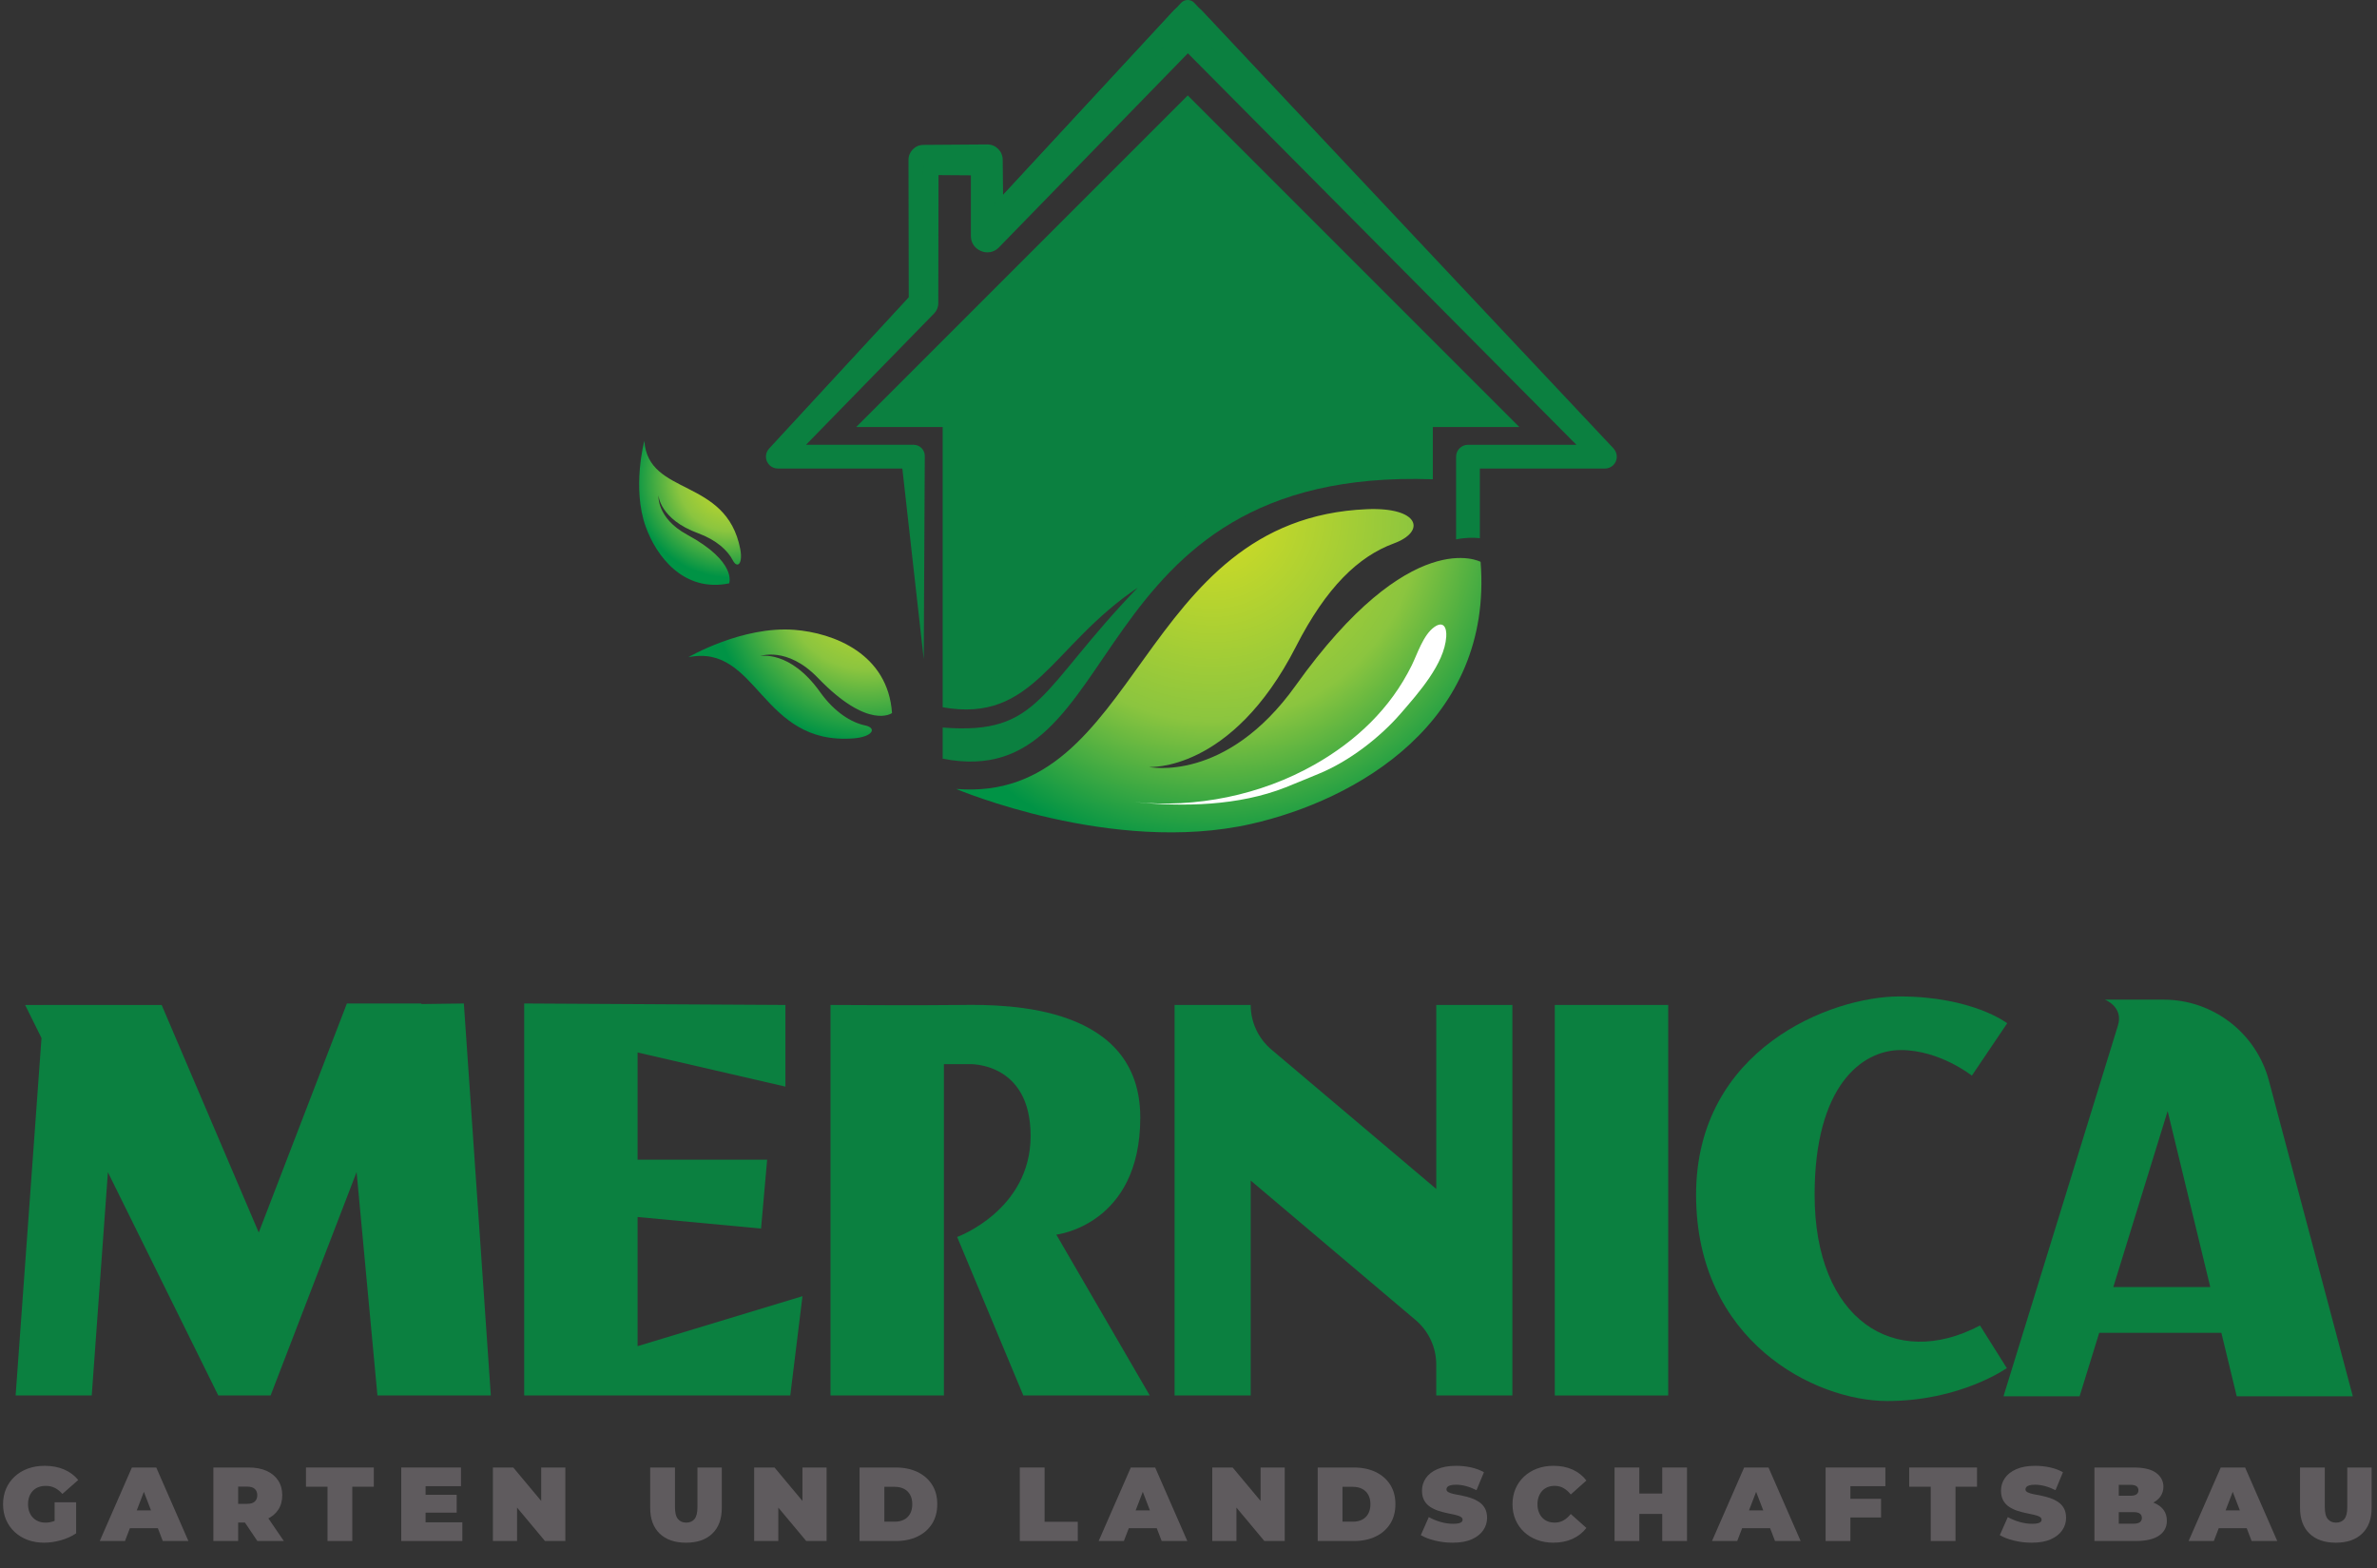 <svg xmlns="http://www.w3.org/2000/svg" xmlns:xlink="http://www.w3.org/1999/xlink" id="Layer_1" data-name="Layer 1" viewBox="0 0 238.466 157.313"><rect x="0" y="0" width="238.466" height="157.313" fill="#333333" stroke="none"/><defs><style>      .cls-1 {        fill: #5f5b5e;      }      .cls-2 {        fill: #fff;      }      .cls-3 {        fill: #0b8040;      }      .cls-4 {        fill: url(#radial-gradient);      }      .cls-5 {        fill: url(#radial-gradient-3);      }      .cls-6 {        fill: url(#radial-gradient-2);      }    </style><radialGradient id="radial-gradient" cx="121.63" cy="51.484" fx="121.63" fy="51.484" r="34.612" gradientUnits="userSpaceOnUse"><stop offset="0" stop-color="#d6de23"></stop><stop offset=".602" stop-color="#8bc53f"></stop><stop offset="1" stop-color="#009345"></stop></radialGradient><radialGradient id="radial-gradient-2" cx="87.009" cy="58.897" fx="87.009" fy="58.897" r="15.612" gradientUnits="userSpaceOnUse"><stop offset="0" stop-color="#d6de23"></stop><stop offset=".532" stop-color="#8bc53f"></stop><stop offset="1" stop-color="#009345"></stop></radialGradient><radialGradient id="radial-gradient-3" cx="73.269" cy="48.051" fx="73.269" fy="48.051" r="9.876" xlink:href="#radial-gradient-2"></radialGradient></defs><g><g><path class="cls-3" d="M49.241,139.984h-11.376l-2.091-22.409-8.625,22.407h-5.252l-11.072-22.389-1.622,22.391H1.568l2.596-35.855-1.641-3.314h1.881v-.002h7.636v.002h4.179l9.74,22.824,8.84-22.972h7.481l-.021.052,4.276-.056,2.706,39.321Z"></path><path class="cls-3" d="M80.506,130.027l-1.223,9.957h-26.695v-39.321l26.207.149v8.19l-14.831-3.424v10.757h12.998l-.612,6.908-12.386-1.161v12.957l16.542-5.013Z"></path><path class="cls-3" d="M115.346,139.984h-12.684l-6.637-15.898s7.369-2.677,7.369-10.137-6.146-7.202-6.146-7.202h-2.553v33.233h-11.376v-39.168s9.282.056,13.153,0c4.814-.07,17.924.074,17.924,11.295,0,10.802-8.422,11.745-8.422,11.745l9.372,16.132Z"></path><path class="cls-3" d="M151.724,100.812v39.168h-7.636v-3.093c0-1.722-.757-3.355-2.073-4.469l-16.542-13.993v21.557h-7.636v-39.17h7.636c0,1.723.759,3.357,2.075,4.471l16.542,13.986v-18.457h7.634Z"></path><path class="cls-3" d="M155.981,139.986v-39.174h11.376v39.174h-11.376Z"></path><path class="cls-3" d="M198.638,132.963l2.689,4.278s-4.646,3.3-11.98,3.3-19.192-6.052-19.192-20.689c0-14.639,13.546-19.896,20.392-19.896,7.336,0,10.82,2.689,10.82,2.689l-3.546,5.257s-3.217-2.567-7.129-2.567-8.646,3.605-8.646,14.517c0,12.562,8.035,17.634,16.592,13.111Z"></path><path class="cls-3" d="M222.854,133.697h-12.255l-1.968,6.368h-7.636s10.894-35.294,11.479-37.185-1.31-2.603-1.31-2.603h5.888c4.955,0,9.292,3.331,10.569,8.12l8.417,31.667h-11.645l-1.541-6.368ZM221.741,129.111l-4.278-17.655-5.451,17.655h9.729Z"></path></g><g><path class="cls-1" d="M4.424,154.754c-.597,0-1.146-.094-1.648-.279-.502-.187-.938-.451-1.306-.796-.369-.344-.655-.751-.859-1.222s-.305-.99-.305-1.56c0-.568.102-1.088.305-1.559s.492-.878.864-1.222c.373-.345.813-.609,1.322-.796.509-.186,1.069-.279,1.68-.279.73,0,1.382.123,1.954.369s1.045.597,1.417,1.054l-1.591,1.4c-.231-.267-.483-.469-.753-.605-.271-.137-.571-.205-.901-.205-.274,0-.521.042-.743.126s-.409.207-.563.369c-.155.161-.274.354-.358.579-.084.225-.126.481-.126.769,0,.274.042.525.126.754.084.229.204.423.358.584.154.162.339.287.553.374.214.088.455.132.722.132.281,0,.555-.047.822-.142s.551-.259.854-.49l1.391,1.707c-.45.302-.962.533-1.538.694-.576.162-1.134.243-1.675.243ZM5.478,153.5v-2.803h2.16v3.119l-2.16-.316Z"></path><path class="cls-1" d="M10.008,154.585l3.224-7.374h2.444l3.224,7.374h-2.57l-2.381-6.194h.969l-2.381,6.194h-2.528ZM11.925,153.3l.632-1.791h3.392l.632,1.791h-4.656Z"></path><path class="cls-1" d="M21.406,154.585v-7.374h3.55c.688,0,1.284.112,1.786.337s.89.546,1.164.964.411.911.411,1.48c0,.568-.137,1.059-.411,1.47-.274.41-.662.725-1.164.942s-1.097.326-1.786.326h-2.17l1.106-1.021v2.876h-2.486ZM23.892,151.983l-1.106-1.128h2.012c.344,0,.599-.077.764-.231s.248-.365.248-.632-.083-.478-.248-.632c-.165-.155-.42-.232-.764-.232h-2.012l1.106-1.127v3.982ZM25.82,154.585l-1.812-2.687h2.633l1.833,2.687h-2.655Z"></path><path class="cls-1" d="M32.857,154.585v-5.446h-2.16v-1.928h6.805v1.928h-2.159v5.446h-2.486Z"></path><path class="cls-1" d="M42.696,152.71h3.687v1.875h-6.131v-7.374h5.994v1.875h-3.55v3.624ZM42.527,149.95h3.287v1.79h-3.287v-1.79Z"></path><path class="cls-1" d="M49.449,154.585v-7.374h2.043l3.75,4.487h-.948v-4.487h2.423v7.374h-2.043l-3.75-4.487h.948v4.487h-2.423Z"></path><path class="cls-1" d="M68.821,154.754c-1.131,0-2.012-.306-2.644-.917s-.948-1.468-.948-2.57v-4.056h2.486v3.981c0,.562.102.961.306,1.196.204.235.477.353.821.353.351,0,.627-.117.827-.353s.3-.634.3-1.196v-3.981h2.444v4.056c0,1.103-.316,1.959-.948,2.57-.632.611-1.513.917-2.644.917Z"></path><path class="cls-1" d="M75.658,154.585v-7.374h2.043l3.75,4.487h-.948v-4.487h2.423v7.374h-2.043l-3.75-4.487h.948v4.487h-2.423Z"></path><path class="cls-1" d="M86.234,154.585v-7.374h3.634c.822,0,1.545.149,2.17.447.625.299,1.113.722,1.464,1.27s.527,1.201.527,1.96c0,.766-.176,1.424-.527,1.975-.351.552-.839.977-1.464,1.275-.625.298-1.348.447-2.17.447h-3.634ZM88.72,152.646h1.043c.351,0,.659-.066.922-.2.263-.133.469-.332.616-.595.147-.264.221-.585.221-.964,0-.372-.074-.688-.221-.948s-.353-.457-.616-.59c-.263-.134-.571-.2-.922-.2h-1.043v3.497Z"></path><path class="cls-1" d="M102.31,154.585v-7.374h2.486v5.446h3.329v1.928h-5.815Z"></path><path class="cls-1" d="M110.221,154.585l3.224-7.374h2.444l3.224,7.374h-2.57l-2.381-6.194h.969l-2.381,6.194h-2.528ZM112.138,153.3l.632-1.791h3.392l.632,1.791h-4.656Z"></path><path class="cls-1" d="M121.619,154.585v-7.374h2.043l3.75,4.487h-.948v-4.487h2.423v7.374h-2.043l-3.75-4.487h.948v4.487h-2.423Z"></path><path class="cls-1" d="M132.196,154.585v-7.374h3.634c.822,0,1.545.149,2.17.447.625.299,1.113.722,1.464,1.27s.527,1.201.527,1.96c0,.766-.176,1.424-.527,1.975-.351.552-.839.977-1.464,1.275-.625.298-1.348.447-2.17.447h-3.634ZM134.682,152.646h1.043c.351,0,.659-.066.922-.2.263-.133.469-.332.616-.595.147-.264.221-.585.221-.964,0-.372-.074-.688-.221-.948s-.353-.457-.616-.59c-.263-.134-.571-.2-.922-.2h-1.043v3.497Z"></path><path class="cls-1" d="M145.753,154.754c-.618,0-1.215-.07-1.791-.211s-1.05-.323-1.422-.548l.801-1.812c.351.203.743.366,1.175.489.432.123.852.185,1.259.185.239,0,.427-.016.563-.048.137-.031.237-.077.3-.137s.095-.132.095-.216c0-.134-.074-.238-.221-.316-.147-.077-.342-.142-.584-.194-.243-.053-.508-.109-.795-.169-.288-.06-.578-.139-.869-.237-.292-.098-.559-.228-.801-.39-.242-.161-.437-.374-.584-.637-.147-.264-.221-.592-.221-.985,0-.456.128-.872.384-1.248s.639-.676,1.148-.9c.509-.226,1.143-.338,1.901-.338.499,0,.99.053,1.475.158.484.105.92.268,1.306.484l-.748,1.802c-.365-.183-.718-.319-1.059-.411-.341-.091-.673-.137-.996-.137-.239,0-.429.021-.569.063-.141.042-.241.099-.3.168-.06.07-.089.147-.089.232,0,.126.074.227.221.3.147.074.342.136.584.185s.509.102.801.158c.291.056.581.133.869.231.288.099.553.229.795.39.242.162.437.372.584.632.147.261.221.583.221.97,0,.449-.128.862-.384,1.237-.257.376-.638.678-1.143.906-.506.229-1.142.343-1.907.343Z"></path><path class="cls-1" d="M155.845,154.754c-.59,0-1.136-.094-1.638-.279-.502-.187-.938-.451-1.306-.796-.369-.344-.655-.751-.859-1.222s-.305-.99-.305-1.56c0-.568.102-1.088.305-1.559s.49-.878.859-1.222c.369-.345.804-.609,1.306-.796.502-.186,1.048-.279,1.638-.279.723,0,1.364.127,1.922.38.559.253,1.02.618,1.385,1.096l-1.569,1.4c-.218-.273-.458-.486-.722-.637-.264-.151-.56-.227-.89-.227-.26,0-.495.042-.706.126-.21.084-.392.207-.542.369-.151.161-.269.356-.353.584-.084.229-.126.483-.126.764,0,.281.042.536.126.765.084.228.202.423.353.584.151.162.332.284.542.369.211.084.446.126.706.126.33,0,.626-.075.89-.227.263-.15.504-.363.722-.637l1.569,1.4c-.365.471-.827.834-1.385,1.091-.558.256-1.199.385-1.922.385Z"></path><path class="cls-1" d="M164.462,154.585h-2.486v-7.374h2.486v7.374ZM166.927,151.867h-2.634v-2.044h2.634v2.044ZM166.759,147.211h2.486v7.374h-2.486v-7.374Z"></path><path class="cls-1" d="M171.752,154.585l3.224-7.374h2.444l3.224,7.374h-2.57l-2.381-6.194h.969l-2.381,6.194h-2.528ZM173.669,153.3l.632-1.791h3.392l.632,1.791h-4.656Z"></path><path class="cls-1" d="M185.636,154.585h-2.486v-7.374h5.994v1.875h-3.508v5.499ZM185.468,150.35h3.245v1.875h-3.245v-1.875Z"></path><path class="cls-1" d="M193.695,154.585v-5.446h-2.16v-1.928h6.805v1.928h-2.159v5.446h-2.486Z"></path><path class="cls-1" d="M203.84,154.754c-.618,0-1.215-.07-1.791-.211s-1.05-.323-1.422-.548l.801-1.812c.351.203.743.366,1.175.489.432.123.852.185,1.259.185.239,0,.427-.016.563-.048.137-.031.237-.077.3-.137s.095-.132.095-.216c0-.134-.074-.238-.221-.316-.147-.077-.342-.142-.584-.194-.243-.053-.508-.109-.795-.169-.288-.06-.578-.139-.869-.237-.292-.098-.559-.228-.801-.39-.242-.161-.437-.374-.584-.637-.147-.264-.221-.592-.221-.985,0-.456.128-.872.384-1.248s.639-.676,1.148-.9c.509-.226,1.143-.338,1.901-.338.499,0,.99.053,1.475.158.484.105.92.268,1.306.484l-.748,1.802c-.365-.183-.718-.319-1.059-.411-.341-.091-.673-.137-.996-.137-.239,0-.429.021-.569.063-.141.042-.241.099-.3.168-.06.07-.089.147-.089.232,0,.126.074.227.221.3.147.074.342.136.584.185s.509.102.801.158c.291.056.581.133.869.231.288.099.553.229.795.39.242.162.437.372.584.632.147.261.221.583.221.97,0,.449-.128.862-.384,1.237-.257.376-.638.678-1.143.906-.506.229-1.142.343-1.907.343Z"></path><path class="cls-1" d="M210.118,154.585v-7.374h3.94c1.018,0,1.77.181,2.254.542.484.362.727.824.727,1.386,0,.372-.104.704-.311.995-.208.292-.508.521-.901.69-.394.169-.878.253-1.454.253l.21-.569c.576,0,1.073.081,1.491.242.418.162.741.396.969.701.228.306.342.672.342,1.101,0,.64-.265,1.138-.795,1.496s-1.305.537-2.323.537h-4.15ZM212.562,152.847h1.496c.274,0,.479-.049.616-.147.137-.099.205-.242.205-.432s-.068-.334-.205-.432c-.137-.099-.342-.148-.616-.148h-1.665v-1.643h1.327c.281,0,.486-.048.616-.143s.195-.229.195-.405c0-.183-.065-.319-.195-.411-.13-.091-.335-.137-.616-.137h-1.159v3.897Z"></path><path class="cls-1" d="M219.567,154.585l3.224-7.374h2.444l3.224,7.374h-2.57l-2.381-6.194h.969l-2.381,6.194h-2.528ZM221.485,153.3l.632-1.791h3.392l.632,1.791h-4.656Z"></path><path class="cls-1" d="M234.336,154.754c-1.131,0-2.012-.306-2.644-.917s-.948-1.468-.948-2.57v-4.056h2.486v3.981c0,.562.102.961.306,1.196.204.235.477.353.821.353.351,0,.627-.117.827-.353s.3-.634.3-1.196v-3.981h2.444v4.056c0,1.103-.316,1.959-.948,2.57-.632.611-1.513.917-2.644.917Z"></path></g></g><g><path class="cls-3" d="M161.869,44.98L120.601,1.086c-.029-.031-.066-.067-.099-.098-.805-.743-2.058-.693-2.8.111l-17.07,18.445s-.038-3.501-.038-3.523c-.006-.853-.701-1.538-1.553-1.532,0,0-6.39.046-6.404.046-.828.006-1.496.68-1.494,1.509l.025,13.787s-14,15.156-14.012,15.171c-.195.212-.315.495-.315.807,0,.657.535,1.192,1.192,1.192h12.492l2.148,19.12s.105-20.375.105-20.38c0-.621-.502-1.123-1.122-1.123h-10.796l12.865-13.188c.25-.258.407-.611.407-1.02l.024-12.846,3.247.023v6.09c-.016,1.442,1.791,2.19,2.798,1.155l.027-.028,18.944-19.459,38.978,39.274h-10.878c-.659,0-1.192.534-1.192,1.192v8.296c.991-.196,1.791-.192,2.384-.116v-6.989h12.548c.293-.002.587-.108.816-.324.48-.451.503-1.205.041-1.697Z"></path><path class="cls-3" d="M161.145,44.474L119.77.241c-.168-.157-.387-.241-.618-.241-.257,0-.495.104-.671.295l-19.242,20.792s-.069-5.997-.069-6.011c-.002-.256-.212-.464-.469-.464l-6.513.046c-.234.002-.426.194-.425.429l.027,14.107-14.361,15.589c.184-.095.368-.195.553-.286l14.513-14.877c.067-.07.103-.161.103-.272l.026-13.825,5.506.038v6.954c-.001.145.046.264.145.363.113.114.285.186.445.186.141,0,.26-.052.39-.184L119.159,2.286l41.82,42.347c.056-.054.111-.105.166-.158Z"></path><path class="cls-3" d="M152.423,42.836L119.158,9.571l-33.265,33.265h8.678v28.113c9.175,1.627,10.816-6.097,19.571-12.001h0c-9.899,10.238-9.741,14.821-19.571,14.034v3.124c18.802,3.701,13.288-29.292,49.174-28.027v-5.243h8.679Z"></path><path class="cls-3" d="M96.741,68.996v-28.33h-5.611l28.028-28.027,28.027,28.027h-5.608v5.208c-26.282-1.645-34.699,21.409-44.651,23.125-.06,0-.122-.002-.184-.003Z"></path><path class="cls-4" d="M137.149,51.078c-23.112.947-22.705,29.558-41.222,28.066,0,0,15.68,6.659,29.588,3.509,10.547-2.389,24.288-10.2,23.022-26.293,0,0-6.981-3.792-18.56,12.419-7.011,9.815-14.717,8.159-14.717,8.159,0,0,8.28.59,14.757-12.083,3.048-5.964,6.268-9.033,9.813-10.34,3.284-1.211,2.556-3.651-2.681-3.437Z"></path><path class="cls-6" d="M85.622,74.07c-9.328.72-9.57-9.555-16.566-8.142,0,0,5.378-3.146,10.62-2.748,3.976.304,9.408,2.413,9.814,8.349,0,0-2.342,1.76-7.438-3.529-3.086-3.202-5.807-2.182-5.807-2.182,0,0,2.987-.663,6.033,3.612,1.434,2.01,3.122,3.046,4.487,3.333,1.262.264.784,1.158-1.142,1.308Z"></path><path class="cls-5" d="M74.261,55.063c-1.403-7.209-9.228-5.244-9.621-10.834,0,0-1.257,4.727.141,8.611,1.062,2.944,3.792,6.615,8.367,5.68,0,0,.843-2.14-4.225-4.89-3.068-1.667-2.865-3.938-2.865-3.938,0,0,.124,2.397,3.994,3.808,1.821.666,2.957,1.727,3.459,2.698.464.901,1.04.352.749-1.136Z"></path><path class="cls-2" d="M145.09,63.874c-.177,2.732-2.822,5.677-4.532,7.658-2.135,2.473-5.245,4.863-8.288,6.101-1.105.448-2.195.915-3.304,1.354-4.699,1.85-10.215,1.976-15.175,1.466,6.181.637,12.685-.686,18.094-3.756,4.163-2.365,7.601-5.612,9.74-9.946.576-1.166,1.156-3.058,2.266-3.849.906-.643,1.262.028,1.2.973Z"></path></g></svg>